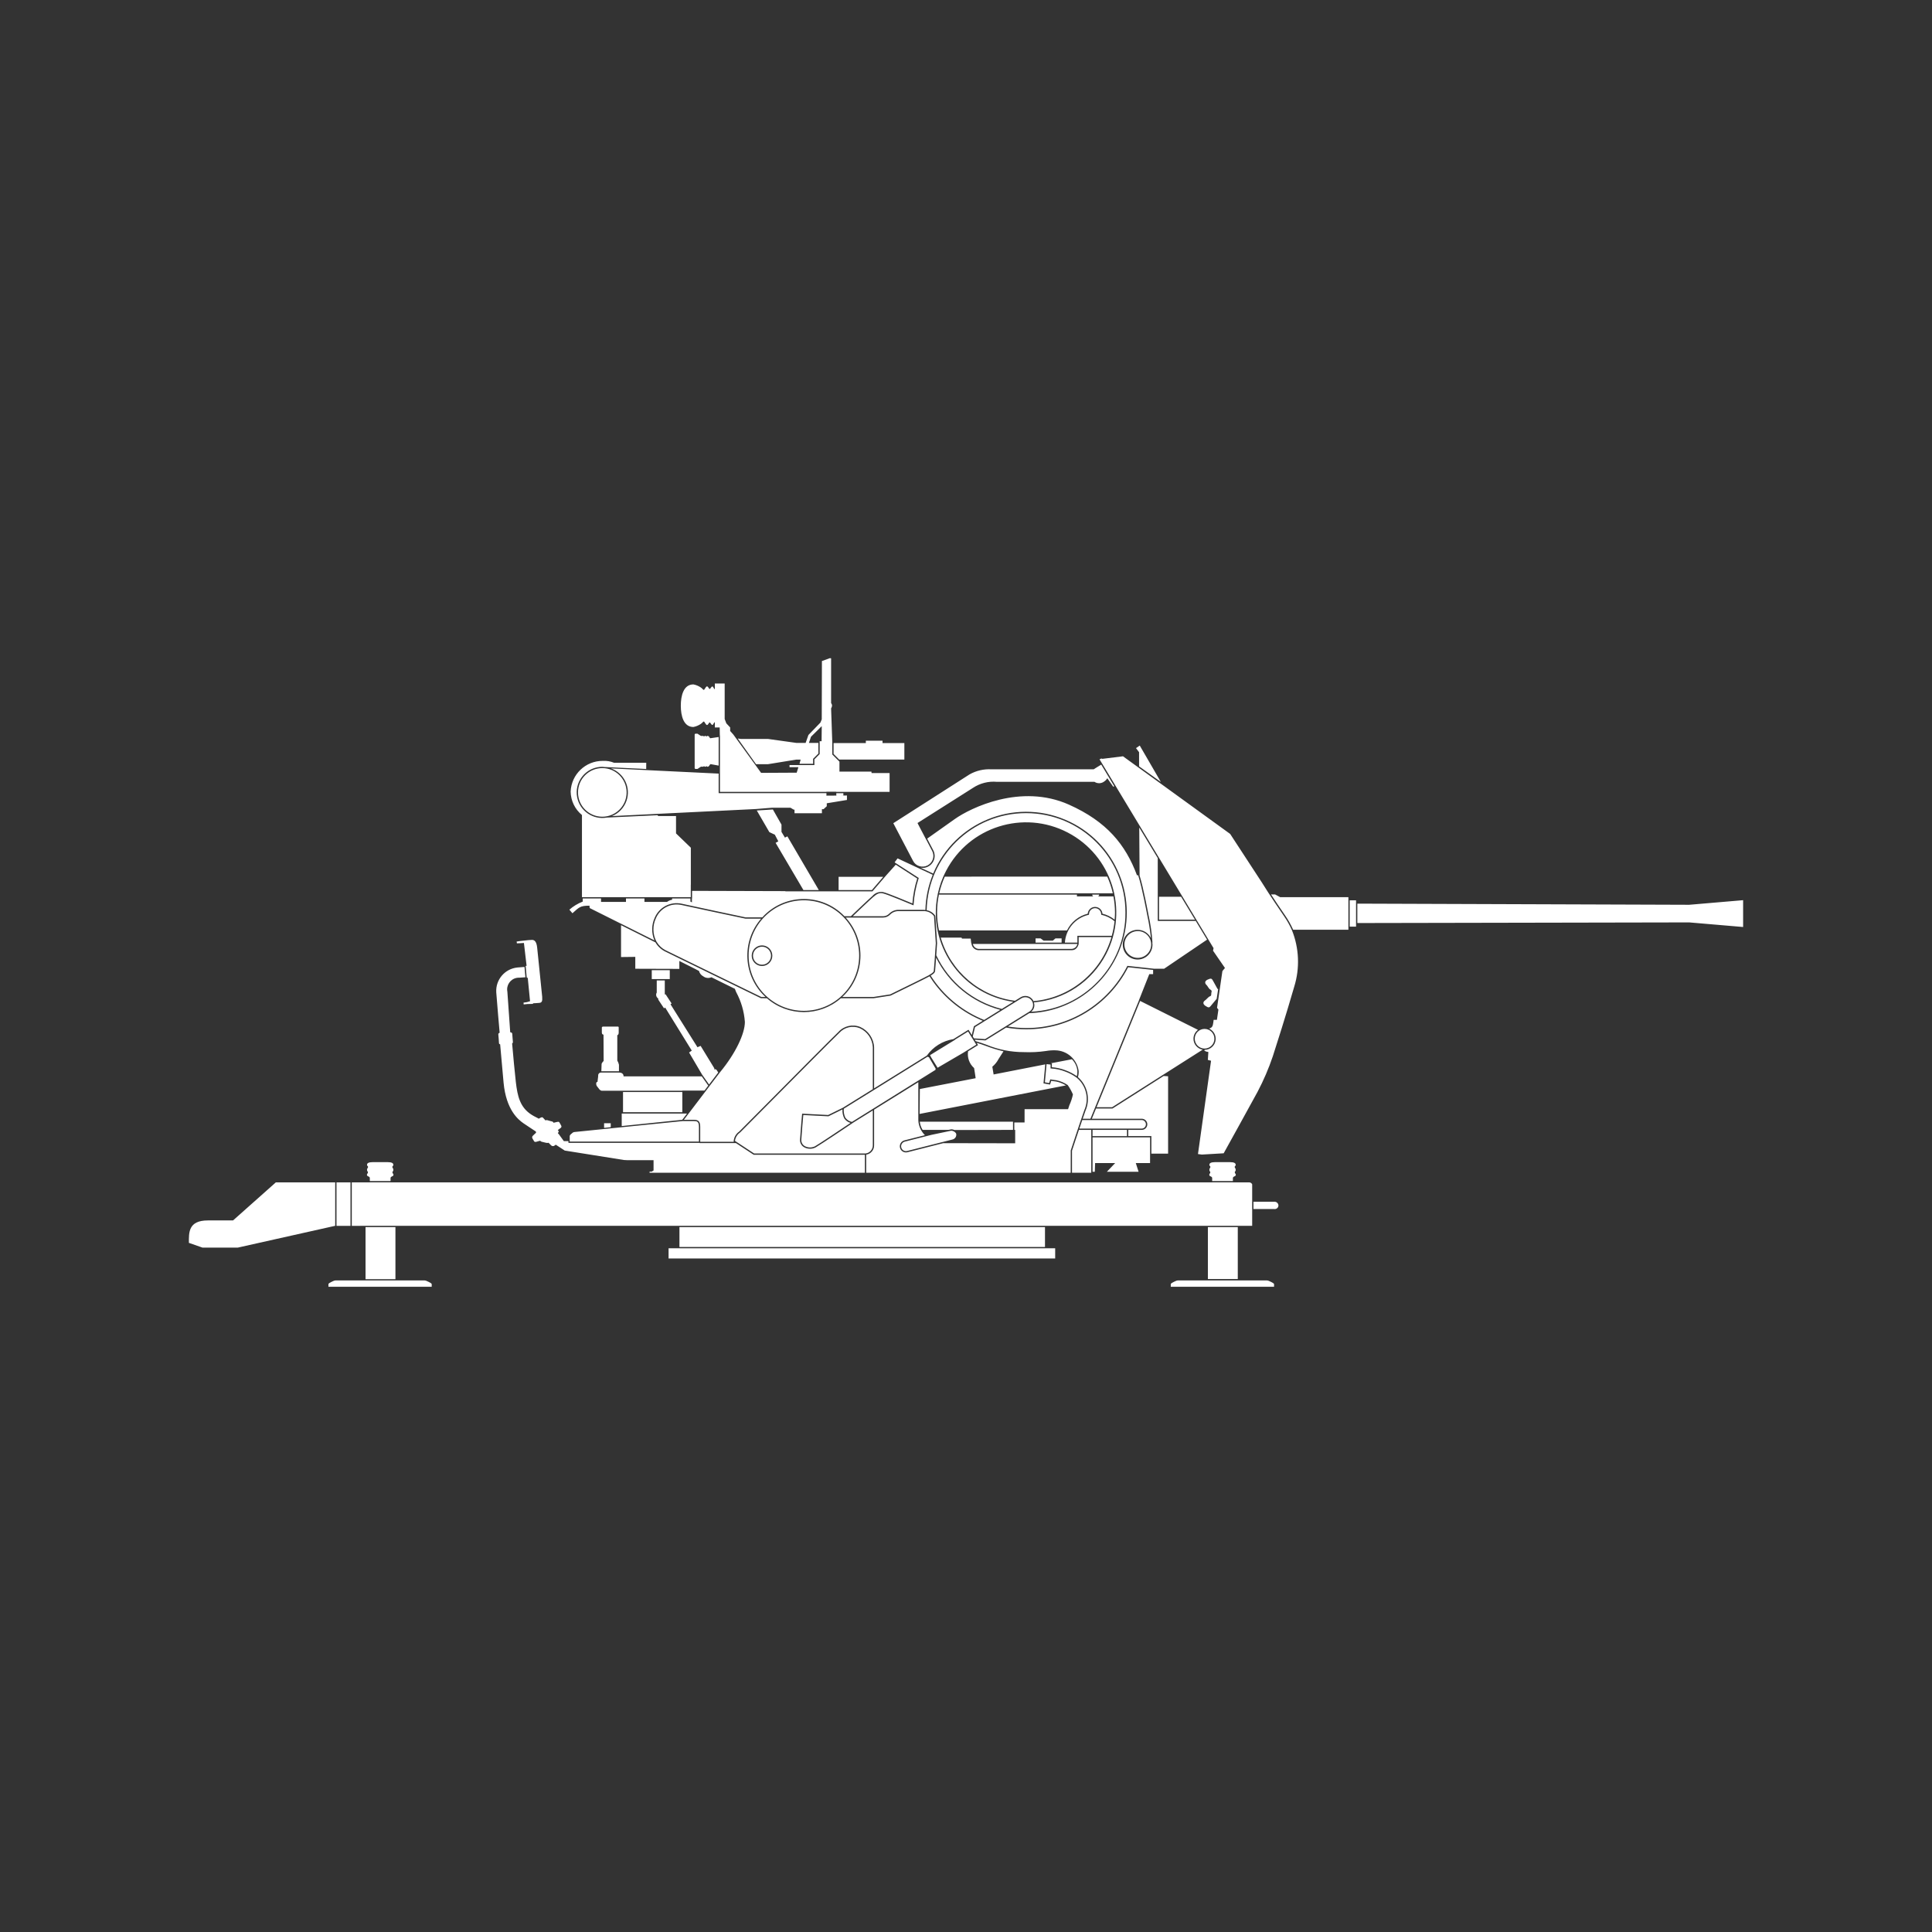 ﻿<?xml version="1.0" encoding="UTF-8" standalone="no"?>
<!DOCTYPE svg PUBLIC "-//W3C//DTD SVG 20010904//EN" "http://www.w3.org/TR/2001/REC-SVG-20010904/DTD/svg10.dtd">
<svg version="1.1" id="Frosty Editor v1.0.6.3" xmlns="http://www.w3.org/2000/svg" d1p1:xlink="http://www.w3.org/1999/xlink" viewBox="0 0 300 300" xmlns:d1p1="xmlns">
  <rect x="0" y="0" width="300" height="300" fill="#333333" stroke="none"/>
  <path stroke="none" fill="#ffffffff" d="M 130.958,123.517 C 130.958,123.399 130.958,123.282 130.958,123.164 130.592,123.164 130.227,123.164 129.861,123.164 129.861,123.288 129.861,123.413 129.861,123.537 129.990,123.536 130.119,123.535 130.248,123.534 130.485,123.528 130.721,123.523 130.958,123.517 130.958,123.517 130.958,123.517 130.958,123.517 Z M 127.627,125.645 C 127.713,125.645 127.799,125.645 127.885,125.645 128.050,125.493 128.216,125.341 128.381,125.189 128.381,125.037 128.381,124.885 128.381,124.733 129.425,124.561 130.469,124.389 131.513,124.217 131.513,123.986 131.513,123.755 131.513,123.523 131.092,123.527 130.670,123.530 130.248,123.533 130.119,123.537 129.990,123.540 129.861,123.543 129.861,123.541 129.861,123.539 129.861,123.537 129.350,123.541 128.839,123.545 128.328,123.549 128.328,123.421 128.328,123.292 128.328,123.163 122.749,123.163 117.171,123.163 111.592,123.163 111.592,122.150 111.592,121.137 111.592,120.124 106.012,119.854 100.432,119.584 94.852,119.314 96.915,120.038 98.001,122.297 97.277,124.360 96.899,125.437 96.075,126.299 95.015,126.724 102.471,126.357 109.928,125.991 117.384,125.624 118.210,125.558 119.036,125.492 119.862,125.426 120.825,125.426 121.787,125.426 122.750,125.426 122.915,125.525 123.081,125.624 123.246,125.723 123.288,125.723 123.330,125.723 123.372,125.723 123.372,125.908 123.372,126.093 123.372,126.278 124.790,126.278 126.209,126.278 127.628,126.278 127.628,126.067 127.627,125.856 127.627,125.645 127.627,125.645 127.627,125.645 127.627,125.645 Z M 124.755,138.208 C 125.551,138.208 126.348,138.208 127.144,138.208 125.516,135.428 123.889,132.648 122.261,129.868 122.135,129.934 122.010,130.000 121.884,130.066 121.706,129.769 121.527,129.471 121.349,129.174 121.349,128.797 121.349,128.421 121.349,128.044 120.904,127.261 120.458,126.479 120.013,125.696 119.180,125.748 118.348,125.801 117.515,125.853 118.165,126.973 118.816,128.093 119.466,129.213 119.750,129.345 120.034,129.477 120.318,129.610 120.497,129.954 120.675,130.297 120.854,130.641 120.715,130.720 120.576,130.800 120.437,130.879 121.876,133.322 123.316,135.765 124.755,138.208 124.755,138.208 124.755,138.208 124.755,138.208 Z M 108.254,119.399 C 108.353,119.399 108.363,119.359 108.442,119.309 108.522,119.258 108.670,119.158 108.779,119.088 108.888,119.017 109.047,119.058 109.136,119.058 109.225,119.058 109.245,118.988 109.335,118.988 109.424,118.988 109.385,119.058 109.493,119.058 109.602,119.058 109.652,118.988 109.751,118.988 109.850,118.988 109.761,119.058 109.840,119.058 109.952,119.065 110.058,119.011 110.118,118.917 110.207,118.786 110.227,118.695 110.306,118.695 110.306,118.680 110.306,118.664 110.306,118.648 110.735,118.726 111.164,118.804 111.592,118.881 111.592,117.403 111.592,115.924 111.592,114.446 111.592,114.446 110.306,114.641 110.306,114.632 110.227,114.632 110.207,114.541 110.118,114.411 110.058,114.316 109.952,114.262 109.840,114.270 109.761,114.270 109.850,114.340 109.751,114.340 109.652,114.340 109.602,114.270 109.493,114.270 109.384,114.270 109.424,114.340 109.335,114.340 109.245,114.340 109.225,114.270 109.136,114.270 109.047,114.270 108.888,114.310 108.779,114.240 108.670,114.170 108.522,114.069 108.442,114.018 108.363,113.968 108.353,113.928 108.254,113.928 108.175,113.928 108.095,113.928 108.016,113.928 107.936,113.926 107.870,113.988 107.867,114.068 107.867,114.068 107.867,114.068 107.867,114.069 107.867,115.799 107.867,117.529 107.867,119.259 107.870,119.338 107.936,119.401 108.016,119.399 108.016,119.399 108.016,119.399 108.016,119.399 108.095,119.399 108.175,119.399 108.254,119.399 108.254,119.399 108.254,119.399 108.254,119.399 Z M 90.366,126.557 C 90.366,126.557 90.366,126.557 90.366,126.557 90.366,130.809 90.366,135.061 90.366,139.313 95.999,139.313 101.632,139.313 107.264,139.313 107.264,138.666 107.264,138.019 107.264,137.371 107.267,137.371 107.270,137.371 107.273,137.371 107.273,135.458 107.273,133.545 107.273,131.632 106.506,130.892 105.739,130.152 104.973,129.412 104.973,128.513 104.973,127.614 104.973,126.715 104.048,126.715 103.122,126.715 102.197,126.715 102.169,126.672 102.141,126.630 102.113,126.587 99.495,126.708 96.878,126.829 94.261,126.950 94.261,126.949 94.261,126.947 94.261,126.946 92.105,127.353 90.027,125.936 89.619,123.780 89.212,121.624 90.629,119.546 92.785,119.139 93.029,119.093 93.277,119.069 93.525,119.070 93.626,119.070 93.721,119.092 93.820,119.100 95.994,119.203 98.168,119.306 100.342,119.410 100.343,119.087 100.345,118.765 100.347,118.442 98.682,118.442 97.016,118.442 95.351,118.442 94.799,118.215 94.202,118.115 93.606,118.151 90.931,118.133 88.722,120.237 88.610,122.909 88.628,124.325 89.271,125.660 90.366,126.557 90.366,126.557 90.366,126.557 90.366,126.557 Z M 91.531,140.633 C 91.544,140.756 91.557,140.880 91.569,141.003 94.921,142.679 98.272,144.355 101.624,146.030 101.137,144.904 101.151,143.623 101.663,142.508 102.349,140.885 104.083,139.970 105.810,140.319 106.616,140.514 115.684,142.429 115.776,142.449 116.641,142.448 117.506,142.447 118.371,142.446 121.626,138.879 127.156,138.625 130.724,141.880 130.864,142.008 130.999,142.139 131.130,142.275 131.460,142.275 131.791,142.275 132.121,142.275 132.404,142.004 134.917,139.601 135.462,139.137 135.869,138.650 136.503,138.417 137.129,138.524 137.726,138.640 140.973,139.993 141.676,140.288 141.773,138.972 142.025,137.672 142.425,136.415 141.315,135.698 140.204,134.981 139.094,134.265 138.596,134.822 138.097,135.379 137.599,135.936 136.891,136.760 136.184,137.584 135.477,138.408 130.969,138.408 126.461,138.408 121.952,138.408 121.952,138.396 121.952,138.385 121.952,138.374 117.123,138.361 112.294,138.347 107.464,138.333 107.464,138.726 107.464,139.120 107.464,139.513 107.458,139.513 107.451,139.513 107.444,139.513 107.444,139.714 107.444,139.916 107.444,140.117 107.365,140.077 107.286,140.038 107.207,139.998 107.207,139.836 107.207,139.674 107.207,139.513 106.259,139.513 105.312,139.513 104.365,139.513 104.365,139.579 104.365,139.646 104.365,139.713 104.077,139.759 103.805,139.875 103.572,140.051 102.404,140.051 101.237,140.051 100.069,140.051 100.069,139.872 100.069,139.692 100.069,139.513 99.113,139.513 98.157,139.513 97.201,139.513 97.201,139.692 97.201,139.872 97.201,140.051 95.910,140.051 94.619,140.051 93.328,140.051 93.328,139.872 93.328,139.692 93.328,139.513 92.381,139.513 91.434,139.513 90.487,139.513 90.487,139.675 90.487,139.837 90.487,139.999 89.727,140.292 89.025,140.717 88.412,141.254 88.412,141.254 88.610,141.492 88.888,141.809 89.919,140.897 90.052,140.633 91.531,140.633 91.531,140.633 91.531,140.633 91.531,140.633 Z M 93.525,119.270 C 95.610,119.270 97.300,120.960 97.300,123.045 97.300,125.130 95.610,126.820 93.525,126.820 91.441,126.820 89.751,125.130 89.751,123.045 89.751,120.960 91.441,119.270 93.525,119.270 93.525,119.270 93.525,119.270 93.525,119.270 Z M 137.150,136.152 C 134.839,136.152 132.529,136.152 130.218,136.152 130.218,136.837 130.218,137.523 130.218,138.208 131.940,138.208 133.663,138.208 135.385,138.208 135.973,137.523 136.562,136.837 137.150,136.152 137.150,136.152 137.150,136.152 137.150,136.152 Z M 107.669,112.887 C 108.081,112.808 108.472,112.646 108.819,112.411 109.097,112.232 109.166,112.034 109.285,112.034 109.404,112.034 109.593,112.579 109.781,112.579 109.969,112.579 110.088,112.173 110.197,112.173 110.306,112.173 110.455,112.569 110.614,112.569 110.762,112.569 110.824,112.189 111.000,112.139 111.000,112.412 111.000,112.684 111.000,112.957 111.251,112.957 111.502,112.957 111.754,112.957 111.761,113.373 111.769,113.789 111.776,114.206 111.782,114.206 111.787,114.206 111.793,114.206 111.793,117.125 111.793,120.044 111.793,122.964 117.304,122.964 122.816,122.964 128.328,122.964 128.328,122.954 128.328,122.945 128.328,122.936 128.839,122.936 129.350,122.936 129.861,122.936 129.861,122.945 129.861,122.954 129.861,122.964 132.619,122.964 135.377,122.964 138.135,122.964 138.135,121.989 138.135,121.015 138.135,120.041 137.203,120.041 136.272,120.041 135.340,120.041 135.331,119.966 135.322,119.891 135.314,119.816 133.659,119.816 132.005,119.816 130.350,119.816 130.350,119.305 130.350,118.794 130.350,118.283 130.349,118.277 130.347,118.270 130.346,118.264 129.976,117.894 129.606,117.524 129.236,117.154 129.236,116.534 129.236,115.915 129.236,115.296 129.175,113.530 129.115,111.765 129.054,109.999 129.083,109.942 129.108,109.891 129.127,109.850 129.243,109.630 129.214,109.362 129.054,109.172 129.054,106.856 129.054,104.540 129.054,102.224 128.993,102.215 128.931,102.206 128.869,102.197 128.455,102.347 128.041,102.497 127.627,102.647 127.618,105.665 127.610,108.683 127.601,111.701 127.533,111.868 127.464,112.035 127.396,112.202 126.775,112.843 126.154,113.485 125.533,114.126 125.388,114.537 125.243,114.948 125.098,115.360 124.624,115.360 124.149,115.360 123.675,115.360 122.197,115.154 120.719,114.947 119.241,114.741 117.846,114.741 116.452,114.741 115.057,114.741 114.890,114.719 114.723,114.698 114.556,114.676 115.504,116.006 116.453,117.335 117.401,118.665 118.014,118.665 118.628,118.665 119.241,118.665 120.704,118.427 122.167,118.190 123.631,117.952 123.862,117.952 124.092,117.952 124.323,117.952 124.265,118.169 124.206,118.385 124.148,118.602 124.851,118.602 125.554,118.602 126.257,118.602 126.257,118.344 126.257,118.086 126.257,117.829 126.530,117.555 126.803,117.282 127.077,117.009 127.077,116.459 127.077,115.910 127.077,115.360 126.587,115.360 126.097,115.360 125.607,115.360 125.715,115.041 125.822,114.722 125.929,114.403 125.929,114.403 127.436,112.916 127.575,112.778 127.583,112.769 127.592,112.760 127.601,112.751 127.592,113.533 127.583,114.315 127.575,115.097 127.475,115.097 127.376,115.097 127.277,115.097 127.277,115.762 127.277,116.427 127.277,117.092 127.004,117.365 126.730,117.638 126.457,117.912 126.457,118.209 126.457,118.505 126.457,118.802 125.171,118.802 123.884,118.802 122.598,118.802 122.598,118.912 122.598,119.022 122.598,119.132 123.056,119.132 123.515,119.132 123.973,119.132 123.885,119.415 123.797,119.698 123.709,119.981 121.867,119.990 120.026,120.000 118.184,120.010 116.745,118.025 115.306,116.040 113.867,114.055 113.705,113.874 113.542,113.692 113.380,113.510 113.380,113.325 113.380,113.140 113.380,112.955 113.181,112.744 112.983,112.532 112.785,112.321 112.699,112.096 112.613,111.871 112.527,111.647 112.527,109.810 112.527,107.972 112.527,106.135 112.018,106.135 111.509,106.135 111.000,106.135 111.000,106.431 111.000,106.726 111.000,107.022 110.823,106.971 110.761,106.592 110.613,106.592 110.455,106.592 110.306,106.988 110.197,106.988 110.088,106.988 109.969,106.582 109.781,106.582 109.592,106.582 109.404,107.127 109.285,107.127 109.166,107.127 109.097,106.929 108.819,106.750 108.472,106.515 108.081,106.353 107.669,106.275 106.143,106.275 105.716,108.015 105.716,109.581 105.716,111.147 106.143,112.887 107.669,112.887 107.669,112.887 107.669,112.887 107.669,112.887 Z M 166.260,182.058 C 166.260,182.056 166.260,182.054 166.260,182.052 166.260,182.052 166.260,182.052 166.260,182.052 166.262,180.914 166.263,179.776 166.265,178.638 166.278,178.598 167.580,174.624 168.371,172.390 169.149,170.643 168.676,168.592 167.211,167.362 167.208,167.359 167.205,167.357 167.202,167.354 166.636,166.934 166.010,166.601 165.345,166.368 164.670,166.106 163.957,165.953 163.233,165.916 163.200,165.916 163.167,165.916 163.133,165.916 163.133,165.711 163.133,165.506 163.133,165.302 162.926,165.280 162.718,165.259 162.510,165.238 162.424,166.179 162.337,167.120 162.250,168.061 162.471,168.101 162.692,168.141 162.913,168.180 162.972,167.986 163.031,167.792 163.090,167.598 163.120,167.605 163.150,167.611 163.180,167.617 163.183,167.617 163.518,167.685 164.015,167.737 164.653,167.865 165.258,168.120 165.795,168.487 166.115,168.941 166.386,169.428 166.604,169.940 166.485,170.517 166.301,171.080 166.054,171.615 165.938,171.971 165.851,172.235 165.851,172.235 163.600,172.235 161.349,172.235 159.097,172.235 159.097,172.921 159.096,173.606 159.095,174.292 158.563,174.293 158.031,174.294 157.500,174.296 157.500,174.679 157.500,175.063 157.500,175.447 157.546,175.447 157.591,175.447 157.637,175.447 157.637,176.141 157.637,176.835 157.637,177.529 153.915,177.522 150.193,177.516 146.471,177.509 144.617,177.979 142.763,178.449 140.909,178.919 140.400,179.048 139.884,178.740 139.755,178.232 139.626,177.723 139.933,177.206 140.442,177.077 141.501,176.808 142.560,176.540 143.620,176.271 143.003,175.655 142.638,174.831 142.596,173.961 142.596,171.988 142.596,170.015 142.596,168.042 140.307,169.464 138.019,170.885 135.730,172.307 135.730,174.143 135.730,175.980 135.730,177.816 135.753,178.549 135.225,179.184 134.501,179.295 134.501,180.230 134.501,181.166 134.501,182.101 145.087,182.101 155.674,182.101 166.260,182.101 166.260,182.087 166.260,182.072 166.260,182.058 166.260,182.058 166.260,182.058 166.260,182.058 Z M 140.428,117.941 C 140.428,117.528 140.428,117.116 140.428,116.703 140.428,116.264 140.428,115.826 140.428,115.387 139.298,115.387 138.168,115.387 137.038,115.387 137.038,115.264 137.038,115.141 137.038,115.018 136.174,115.018 135.311,115.018 134.447,115.018 134.447,115.141 134.447,115.264 134.447,115.387 132.777,115.387 131.107,115.387 129.437,115.387 129.437,115.948 129.437,116.510 129.437,117.071 129.727,117.361 130.016,117.651 130.306,117.941 133.680,117.941 137.054,117.941 140.428,117.941 140.428,117.941 140.428,117.941 140.428,117.941 Z M 134.400,179.112 C 135.057,179.041 135.549,178.477 135.529,177.816 135.529,176.021 135.529,174.226 135.529,172.431 134.554,173.037 133.578,173.642 132.603,174.248 132.603,174.248 132.603,174.248 132.603,174.248 132.392,174.390 127.423,177.734 126.647,178.168 126.383,178.308 126.088,178.380 125.789,178.375 125.452,178.380 125.120,178.292 124.829,178.120 124.411,177.865 124.178,177.391 124.233,176.904 124.310,175.574 124.543,173.050 124.545,173.026 124.548,172.994 124.551,172.962 124.554,172.930 125.900,172.999 127.247,173.067 128.593,173.136 129.355,172.762 130.117,172.388 130.880,172.014 132.430,171.052 133.979,170.089 135.529,169.127 135.529,166.953 135.529,164.780 135.529,162.607 135.461,161.320 134.678,160.180 133.502,159.655 132.394,159.202 131.121,159.496 130.323,160.388 129.343,161.319 123.444,167.268 119.137,171.610 116.914,173.852 115.158,175.623 114.990,175.783 114.963,175.809 114.935,175.835 114.908,175.861 114.474,176.161 114.189,176.633 114.126,177.157 115.116,177.809 116.107,178.460 117.097,179.111 122.865,179.112 128.632,179.112 134.400,179.112 134.400,179.112 134.400,179.112 134.400,179.112 Z M 169.450,176.611 C 169.450,176.223 169.450,175.835 169.450,175.447 168.812,175.447 168.174,175.447 167.535,175.447 166.995,177.055 166.513,178.520 166.459,178.685 166.459,179.824 166.459,180.962 166.459,182.101 167.456,182.101 168.453,182.101 169.450,182.101 169.450,180.271 169.450,178.441 169.450,176.611 169.450,176.611 169.450,176.611 169.450,176.611 Z M 105.763,140.513 C 104.131,140.184 102.493,141.051 101.847,142.586 101.313,143.728 101.338,145.054 101.915,146.176 101.942,146.217 101.970,146.259 101.998,146.301 102.320,146.830 102.781,147.261 103.332,147.546 103.907,147.843 117.594,154.506 118.215,154.809 118.433,154.809 118.650,154.809 118.867,154.809 115.387,151.607 115.086,146.216 118.189,142.647 117.377,142.647 116.566,142.647 115.755,142.647 115.643,142.625 106.572,140.709 105.763,140.513 105.763,140.513 105.763,140.513 105.763,140.513 Z M 175.198,175.248 C 175.889,175.248 176.580,175.248 177.271,175.248 177.638,175.248 177.937,174.950 177.937,174.582 177.937,174.214 177.638,173.916 177.271,173.916 174.198,173.916 171.126,173.916 168.054,173.916 167.905,174.352 167.752,174.803 167.603,175.248 170.134,175.248 172.666,175.248 175.198,175.248 175.198,175.248 175.198,175.248 175.198,175.248 175.198,175.248 175.198,175.248 175.198,175.248 Z M 187.046,159.769 C 187.888,159.769 188.571,160.452 188.571,161.295 188.571,162.137 187.888,162.820 187.046,162.820 186.204,162.820 185.521,162.137 185.521,161.295 185.521,160.452 186.203,159.769 187.046,159.769 187.046,159.769 187.046,159.769 187.046,159.769 Z M 185.321,161.295 C 185.323,160.751 185.582,160.239 186.020,159.916 183.027,158.420 180.033,156.923 177.040,155.426 174.785,160.925 172.530,166.425 170.275,171.925 171.082,171.925 171.888,171.925 172.695,171.925 177.380,168.946 182.066,165.968 186.751,162.989 185.926,162.847 185.323,162.132 185.321,161.295 185.321,161.295 185.321,161.295 185.321,161.295 Z M 169.649,175.447 C 171.433,175.447 173.216,175.447 174.999,175.447 174.999,175.769 174.999,176.090 174.999,176.412 173.216,176.412 171.433,176.412 169.649,176.412 169.649,176.090 169.649,175.769 169.649,175.447 169.649,175.447 169.649,175.447 169.649,175.447 Z M 209.376,139.316 C 205.847,139.316 202.318,139.316 198.789,139.316 198.525,139.173 198.260,139.031 197.996,138.888 197.785,138.888 197.575,138.888 197.364,138.888 197.942,139.776 198.682,140.890 199.552,142.147 200.037,142.847 200.454,143.591 200.799,144.369 203.659,144.369 206.518,144.369 209.378,144.369 209.378,142.846 209.378,141.323 209.378,139.800 209.377,139.800 209.377,139.800 209.376,139.800 209.376,139.639 209.376,139.477 209.376,139.316 209.376,139.316 209.376,139.316 209.376,139.316 Z M 66.879,199.224 C 66.689,199.112 66.493,199.012 66.291,198.925 66.108,198.837 65.904,198.804 65.702,198.828 61.245,198.828 56.787,198.828 52.330,198.828 52.129,198.804 51.925,198.837 51.742,198.925 51.540,199.012 51.343,199.112 51.153,199.224 51.006,199.321 50.998,199.360 50.998,199.448 50.998,199.567 50.998,199.686 50.998,199.804 56.343,199.804 61.689,199.804 67.035,199.804 67.035,199.686 67.035,199.567 67.035,199.448 67.035,199.360 67.026,199.321 66.879,199.224 66.879,199.224 66.879,199.224 66.879,199.224 Z M 197.855,186.605 C 196.782,186.605 195.709,186.605 194.636,186.605 194.636,186.983 194.636,187.361 194.636,187.739 195.713,187.739 196.791,187.739 197.868,187.739 198.179,187.782 198.467,187.564 198.510,187.253 198.514,187.217 198.516,187.181 198.514,187.146 198.478,186.816 198.185,186.576 197.855,186.605 197.855,186.605 197.855,186.605 197.855,186.605 Z M 162.265,193.828 C 143.345,193.828 124.424,193.828 105.504,193.828 105.504,193.830 105.504,193.831 105.504,193.833 104.941,193.833 104.378,193.833 103.815,193.833 103.815,194.361 103.815,194.888 103.815,195.416 123.826,195.416 143.837,195.416 163.848,195.416 163.848,194.888 163.848,194.361 163.848,193.833 163.320,193.833 162.793,193.833 162.265,193.833 162.265,193.831 162.265,193.830 162.265,193.828 162.265,193.828 162.265,193.828 162.265,193.828 Z M 197.679,199.224 C 197.489,199.112 197.293,199.012 197.090,198.925 196.908,198.837 196.703,198.804 196.502,198.828 192.045,198.828 187.587,198.828 183.129,198.828 182.928,198.804 182.724,198.837 182.541,198.925 182.339,199.012 182.142,199.112 181.953,199.224 181.806,199.321 181.797,199.360 181.797,199.448 181.797,199.567 181.797,199.686 181.797,199.804 187.143,199.804 192.489,199.804 197.834,199.804 197.834,199.686 197.834,199.567 197.834,199.448 197.834,199.360 197.826,199.321 197.679,199.224 197.679,199.224 197.679,199.224 197.679,199.224 Z M 199.388,142.261 C 197.319,139.271 195.925,137.005 195.911,136.983 194.280,134.486 192.649,131.988 191.017,129.491 185.471,125.473 179.924,121.455 174.377,117.437 173.311,117.569 172.245,117.701 171.179,117.833 171.126,117.815 171.073,117.798 171.020,117.780 170.925,117.822 170.830,117.864 170.736,117.906 176.637,127.680 182.539,137.454 188.440,147.228 188.414,147.360 188.387,147.493 188.361,147.625 188.977,148.519 189.594,149.414 190.211,150.308 190.079,150.467 189.947,150.625 189.815,150.784 189.537,152.687 189.259,154.590 188.982,156.494 189.052,156.586 189.123,156.679 189.193,156.771 189.116,157.300 189.039,157.828 188.962,158.357 188.792,158.357 188.623,158.357 188.453,158.357 188.428,158.623 188.388,158.888 188.334,159.150 188.259,159.488 188.073,159.612 187.752,159.725 188.620,160.111 189.010,161.128 188.623,161.996 188.351,162.607 187.749,163.005 187.081,163.016 187.049,163.049 187.017,163.083 186.986,163.116 187.078,163.169 187.171,163.222 187.263,163.274 187.387,163.301 187.510,163.327 187.633,163.354 187.607,163.763 187.581,164.173 187.554,164.583 187.720,164.625 187.886,164.668 188.052,164.711 187.375,169.541 186.698,174.371 186.020,179.201 186.223,179.227 186.426,179.254 186.628,179.281 187.756,179.214 188.884,179.148 190.012,179.082 190.012,179.082 194.598,170.808 195.272,169.539 196.207,167.768 196.998,165.925 197.639,164.028 198.273,162.045 199.581,158.001 200.969,153.203 201.859,150.326 201.732,147.230 200.610,144.436 200.271,143.674 199.862,142.946 199.388,142.261 199.388,142.261 199.388,142.261 199.388,142.261 Z M 262.298,140.494 C 245.121,140.435 227.943,140.375 210.766,140.316 210.766,141.320 210.766,142.325 210.766,143.329 227.943,143.296 245.121,143.263 262.298,143.230 265.089,143.468 267.880,143.706 270.671,143.944 270.671,142.556 270.671,141.168 270.671,139.780 267.880,140.018 265.089,140.256 262.298,140.494 262.298,140.494 262.298,140.494 262.298,140.494 Z M 210.566,139.800 C 210.236,139.800 209.907,139.800 209.577,139.800 209.577,141.162 209.577,142.523 209.577,143.885 209.907,143.885 210.236,143.885 210.566,143.885 210.566,142.695 210.566,141.506 210.566,140.316 210.566,140.316 210.566,140.316 210.566,140.316 210.566,140.144 210.566,139.972 210.566,139.800 210.566,139.800 210.566,139.800 210.566,139.800 Z M 118.325,150.001 C 117.442,150.001 116.725,149.285 116.725,148.401 116.725,147.517 117.442,146.801 118.325,146.801 119.209,146.801 119.925,147.517 119.925,148.401 119.924,149.284 119.208,150.000 118.325,150.001 118.325,150.001 118.325,150.001 118.325,150.001 Z M 124.828,139.796 C 120.088,139.796 116.245,143.638 116.245,148.378 116.245,153.118 120.087,156.961 124.827,156.961 129.567,156.961 133.409,153.119 133.410,148.379 133.410,148.379 133.410,148.378 133.410,148.378 133.404,143.641 129.565,139.801 124.828,139.796 124.828,139.796 124.828,139.796 124.828,139.796 Z M 52.050,190.351 C 52.050,188.100 52.050,185.848 52.050,183.597 48.978,183.597 45.906,183.597 42.834,183.597 40.618,185.567 38.402,187.537 36.187,189.507 34.886,189.507 33.584,189.507 32.283,189.507 29.223,189.507 29.329,191.406 29.329,192.989 30.032,193.235 30.736,193.481 31.439,193.728 33.268,193.728 35.097,193.728 36.925,193.728 41.954,192.602 46.984,191.476 52.013,190.351 52.025,190.351 52.038,190.351 52.050,190.351 52.050,190.351 52.050,190.351 52.050,190.351 Z M 80.759,146.462 C 80.957,146.449 81.155,146.435 81.354,146.422 81.493,147.605 81.631,148.788 81.770,149.971 81.724,149.978 81.678,149.984 81.631,149.991 81.631,149.998 81.631,150.004 81.631,150.011 81.682,150.586 81.732,151.161 81.783,151.736 81.785,151.736 81.788,151.736 81.790,151.736 81.803,151.769 81.817,151.802 81.830,151.835 81.870,151.835 81.909,151.835 81.949,151.835 82.068,153.047 82.187,154.258 82.306,155.470 82.147,155.516 81.989,155.562 81.830,155.609 81.652,155.635 81.473,155.662 81.295,155.688 81.301,155.780 81.308,155.873 81.315,155.966 81.506,155.946 81.698,155.926 81.890,155.906 82.161,155.899 82.432,155.892 82.703,155.886 82.742,155.853 82.782,155.819 82.822,155.786 82.822,155.786 83.377,155.766 83.753,155.727 84.130,155.688 84.249,155.482 84.190,154.768 84.130,154.055 83.515,148.266 83.416,147.195 83.317,146.125 82.940,145.946 82.603,145.946 82.266,145.946 81.652,146.025 81.652,146.025 81.354,146.058 81.057,146.091 80.760,146.124 80.581,146.151 80.403,146.177 80.224,146.204 80.238,146.296 80.251,146.389 80.264,146.481 80.429,146.475 80.594,146.468 80.759,146.462 80.759,146.462 80.759,146.462 80.759,146.462 Z M 77.584,160.369 C 77.448,160.391 77.355,160.520 77.378,160.657 77.379,160.664 77.380,160.670 77.382,160.677 77.402,160.856 77.481,161.767 77.481,161.966 77.481,162.098 77.569,162.142 77.662,162.156 77.818,163.933 78.067,166.749 78.195,168.112 78.591,172.355 80.481,173.862 81.274,174.416 81.847,174.818 82.697,175.351 83.212,175.703 83.209,175.768 83.217,175.832 83.237,175.894 83.237,175.894 82.811,176.270 82.712,176.389 82.621,176.494 82.605,176.645 82.672,176.766 82.752,176.923 82.842,177.075 82.939,177.222 82.999,177.311 83.128,177.351 83.336,177.282 83.544,177.212 83.722,177.173 83.881,177.133 83.934,177.202 84.007,177.254 84.089,177.282 84.178,177.302 84.552,177.391 84.780,177.450 84.909,177.486 85.047,177.486 85.176,177.450 85.176,177.450 85.325,177.579 85.573,177.847 85.728,178.008 85.985,178.013 86.147,177.858 86.147,177.857 86.147,177.857 86.148,177.857 86.202,177.827 86.252,177.791 86.296,177.748 86.763,178.051 87.230,178.355 87.697,178.659 90.764,179.148 93.830,179.637 96.897,180.126 97.073,180.135 97.249,180.144 97.425,180.153 98.778,180.153 100.131,180.153 101.484,180.153 101.484,180.686 101.484,181.219 101.484,181.752 101.484,181.752 101.355,181.832 101.184,181.935 101.077,181.935 100.970,181.935 100.864,181.935 100.864,181.991 100.864,182.046 100.864,182.101 112.009,182.101 123.155,182.101 134.300,182.101 134.300,181.171 134.300,180.241 134.300,179.311 128.546,179.311 122.792,179.311 117.038,179.311 117.029,179.306 117.021,179.300 117.012,179.295 116.102,178.696 115.191,178.098 114.280,177.499 112.397,177.499 110.513,177.499 108.630,177.499 108.630,177.487 108.630,177.476 108.630,177.465 101.842,177.465 95.054,177.465 88.266,177.465 88.266,177.372 88.266,177.280 88.266,177.188 88.029,177.190 87.792,177.193 87.556,177.196 87.295,176.836 87.034,176.476 86.773,176.116 86.753,176.096 86.733,176.076 86.713,176.056 86.653,175.996 86.614,175.957 86.634,175.907 86.882,175.709 86.674,175.551 86.614,175.481 86.614,175.481 86.971,175.223 87.090,175.124 87.188,175.040 87.209,174.896 87.140,174.787 87.090,174.668 86.922,174.391 86.852,174.272 86.783,174.153 86.654,174.192 86.515,174.212 86.376,174.232 86.198,174.302 85.950,174.341 85.890,174.232 85.851,174.173 85.762,174.153 85.672,174.133 85.127,173.994 84.998,173.945 84.902,173.909 84.794,173.924 84.711,173.985 84.711,173.985 84.404,173.658 84.304,173.548 84.205,173.439 84.076,173.498 83.948,173.548 83.846,173.596 83.748,173.650 83.654,173.710 83.362,173.518 83.099,173.447 82.563,173.109 80.739,171.959 80.356,170.214 80.098,168.013 79.930,166.575 79.676,163.782 79.521,162.019 79.642,161.988 79.642,161.855 79.642,161.768 79.642,161.669 79.543,160.777 79.543,160.539 79.543,160.356 79.391,160.314 79.240,160.295 79.235,160.291 79.230,160.286 79.226,160.281 79.226,160.281 78.882,155.543 78.783,153.977 78.591,152.993 79.232,152.040 80.216,151.848 80.355,151.821 80.498,151.810 80.640,151.816 80.955,151.794 81.269,151.772 81.584,151.751 81.536,151.216 81.489,150.681 81.442,150.145 81.187,150.165 80.720,150.202 80.362,150.230 78.406,150.414 76.946,152.114 77.058,154.076 77.137,155.278 77.586,160.363 77.586,160.363 77.586,160.365 77.585,160.367 77.584,160.369 77.584,160.369 77.584,160.369 77.584,160.369 Z M 187.950,182.644 C 188.068,182.694 188.225,182.775 188.226,182.911 188.226,182.911 188.226,182.911 188.225,182.911 188.225,183.072 188.225,183.233 188.225,183.393 189.298,183.393 190.371,183.393 191.444,183.393 191.444,183.233 191.444,183.073 191.444,182.913 191.444,182.913 191.444,182.913 191.444,182.913 191.444,182.775 191.603,182.694 191.721,182.643 191.834,182.616 191.908,182.507 191.893,182.392 191.893,182.242 191.734,182.217 191.734,182.041 191.734,181.865 191.879,181.928 191.879,181.652 191.879,181.376 191.721,181.376 191.721,181.200 191.721,181.024 191.879,181.112 191.879,180.861 191.879,180.610 191.603,180.460 191.049,180.460 190.240,180.460 189.431,180.460 188.622,180.460 188.069,180.460 187.792,180.610 187.792,180.861 187.792,181.112 187.950,181.024 187.950,181.200 187.950,181.376 187.792,181.376 187.792,181.652 187.792,181.928 187.937,181.865 187.937,182.041 187.937,182.217 187.779,182.242 187.779,182.392 187.763,182.508 187.837,182.616 187.950,182.644 187.950,182.644 187.950,182.644 187.950,182.644 Z M 57.150,182.644 C 57.268,182.694 57.425,182.775 57.426,182.911 57.426,182.911 57.426,182.911 57.425,182.911 57.425,183.072 57.425,183.233 57.425,183.394 58.498,183.394 59.571,183.394 60.644,183.394 60.644,183.234 60.644,183.074 60.644,182.914 60.644,182.914 60.644,182.914 60.644,182.914 60.644,182.775 60.803,182.694 60.921,182.644 61.034,182.616 61.108,182.508 61.093,182.393 61.093,182.242 60.934,182.217 60.934,182.041 60.934,181.865 61.079,181.928 61.079,181.652 61.079,181.376 60.921,181.376 60.921,181.200 60.921,181.025 61.079,181.112 61.079,180.861 61.079,180.610 60.803,180.460 60.249,180.460 59.440,180.460 58.632,180.460 57.823,180.460 57.269,180.460 56.992,180.610 56.992,180.861 56.992,181.112 57.151,181.024 57.151,181.200 57.151,181.376 56.992,181.376 56.992,181.652 56.992,181.928 57.137,181.865 57.137,182.041 57.137,182.217 56.979,182.242 56.979,182.393 56.964,182.508 57.037,182.616 57.150,182.644 57.150,182.644 57.150,182.644 57.150,182.644 Z M 55.942,190.344 C 102.107,190.344 148.272,190.344 194.437,190.344 194.437,188.195 194.437,186.046 194.437,183.898 194.345,183.697 194.136,183.577 193.917,183.598 193.092,183.598 192.268,183.598 191.444,183.598 191.444,183.596 191.444,183.594 191.444,183.593 190.371,183.593 189.298,183.593 188.225,183.593 188.225,183.594 188.225,183.596 188.225,183.598 185.383,183.598 182.541,183.598 179.699,183.598 179.699,183.599 179.699,183.600 179.699,183.602 152.408,183.602 125.116,183.602 97.824,183.602 97.824,183.600 97.824,183.599 97.824,183.598 85.431,183.598 73.038,183.598 60.644,183.598 60.644,183.596 60.644,183.595 60.644,183.594 59.571,183.594 58.498,183.594 57.426,183.594 57.426,183.595 57.426,183.596 57.426,183.598 56.492,183.598 55.559,183.598 54.626,183.598 54.626,185.849 54.626,188.100 54.626,190.351 55.065,190.351 55.504,190.351 55.943,190.351 55.942,190.348 55.942,190.346 55.942,190.344 55.942,190.344 55.942,190.344 55.942,190.344 Z M 187.560,190.543 C 189.107,190.543 190.655,190.543 192.202,190.543 192.202,193.232 192.202,195.921 192.202,198.610 190.655,198.610 189.107,198.610 187.560,198.610 187.560,195.921 187.560,193.232 187.560,190.543 187.560,190.543 187.560,190.543 187.560,190.543 Z M 52.251,183.597 C 52.975,183.597 53.700,183.597 54.425,183.597 54.425,185.849 54.425,188.100 54.425,190.351 53.700,190.351 52.975,190.351 52.251,190.351 52.251,188.100 52.251,185.849 52.251,183.597 52.251,183.597 52.251,183.597 52.251,183.597 Z M 56.760,190.543 C 58.308,190.543 59.855,190.543 61.403,190.543 61.403,193.240 61.403,195.937 61.403,198.634 59.855,198.634 58.308,198.634 56.760,198.634 56.760,195.937 56.760,193.240 56.760,190.543 56.760,190.543 56.760,190.543 56.760,190.543 Z M 105.504,190.543 C 124.424,190.543 143.345,190.543 162.265,190.543 162.265,191.571 162.265,192.600 162.265,193.629 143.345,193.629 124.424,193.629 105.504,193.629 105.504,192.600 105.504,191.571 105.504,190.543 105.504,190.543 105.504,190.543 105.504,190.543 Z M 96.540,174.854 C 99.673,174.530 102.807,174.207 105.940,173.883 106.187,173.559 106.433,173.234 106.680,172.910 103.300,172.910 99.920,172.910 96.540,172.910 96.540,173.558 96.540,174.206 96.540,174.854 96.540,174.854 96.540,174.854 96.540,174.854 Z M 103.360,154.405 C 103.316,154.413 103.272,154.415 103.228,154.409 103.228,153.687 103.228,152.964 103.228,152.242 102.812,152.242 102.395,152.242 101.979,152.242 101.979,152.868 101.979,153.495 101.979,154.122 101.789,154.446 101.898,154.862 102.222,155.052 102.222,155.053 102.223,155.053 102.223,155.053 102.157,155.080 102.243,155.265 102.243,155.265 102.532,155.701 102.821,156.137 103.109,156.573 103.169,156.534 103.228,156.494 103.288,156.454 104.664,158.681 106.041,160.908 107.418,163.136 107.279,163.235 107.140,163.334 107.001,163.433 107.684,164.594 108.368,165.756 109.051,166.917 109.052,166.916 109.053,166.916 109.054,166.915 109.404,167.411 109.755,167.907 110.105,168.404 110.580,167.780 111.054,167.156 111.528,166.533 111.449,166.401 111.345,166.233 111.277,166.143 111.177,166.016 110.995,165.993 110.867,166.090 110.928,166.032 110.945,165.941 110.907,165.865 110.202,164.711 109.497,163.556 108.792,162.402 108.629,162.473 108.466,162.543 108.303,162.614 106.907,160.389 105.510,158.164 104.113,155.939 104.171,155.899 104.228,155.860 104.285,155.820 103.977,155.348 103.668,154.877 103.360,154.405 103.360,154.405 103.360,154.405 103.360,154.405 Z M 93.375,166.545 C 93.135,166.516 92.916,166.687 92.887,166.927 92.883,166.958 92.883,166.990 92.886,167.021 92.886,167.279 92.780,167.794 92.780,167.993 92.665,167.998 92.575,168.095 92.580,168.211 92.580,168.217 92.581,168.224 92.582,168.231 92.567,168.377 92.602,168.523 92.681,168.647 92.811,168.832 92.950,169.011 93.097,169.182 93.182,169.280 93.296,169.346 93.422,169.371 97.598,169.371 101.775,169.371 105.951,169.371 105.951,169.361 105.951,169.351 105.951,169.341 107.098,169.341 108.246,169.341 109.393,169.341 109.589,169.084 109.784,168.827 109.979,168.570 109.643,168.093 109.306,167.617 108.969,167.140 104.923,167.140 100.877,167.140 96.831,167.140 96.831,166.664 96.428,166.541 96.111,166.541 95.199,166.541 94.287,166.541 93.375,166.541 93.375,166.542 93.375,166.544 93.375,166.545 93.375,166.545 93.375,166.545 93.375,166.545 Z M 101.206,150.648 C 102.138,150.648 103.070,150.648 104.002,150.648 104.002,151.109 104.002,151.571 104.002,152.033 103.070,152.033 102.138,152.033 101.206,152.033 101.206,151.571 101.206,151.109 101.206,150.648 101.206,150.648 101.206,150.648 101.206,150.648 Z M 141.865,140.441 C 141.862,140.488 141.859,140.534 141.856,140.581 141.813,140.563 141.770,140.545 141.726,140.527 141.686,140.510 137.726,138.844 137.090,138.720 136.481,138.602 136.150,138.813 135.591,139.289 135.113,139.697 133.032,141.682 132.411,142.276 133.984,142.276 135.557,142.276 137.130,142.276 137.495,142.275 137.844,142.123 138.093,141.856 138.492,141.462 139.036,141.253 139.596,141.278 140.847,141.278 142.098,141.278 143.349,141.278 143.465,141.280 143.581,141.289 143.696,141.306 143.742,139.429 144.127,137.576 144.831,135.835 143.978,135.437 143.125,135.039 142.271,134.641 142.272,134.643 142.272,134.644 142.272,134.646 142.147,134.586 142.021,134.526 141.895,134.466 141.055,134.074 140.216,133.682 139.376,133.290 139.222,133.495 139.068,133.700 138.915,133.905 138.971,133.944 139.027,133.982 139.084,134.020 140.277,134.790 141.470,135.560 142.663,136.330 142.655,136.354 142.647,136.379 142.639,136.403 142.215,137.712 141.955,139.068 141.865,140.441 141.865,140.441 141.865,140.441 141.865,140.441 Z M 96.742,169.570 C 99.812,169.570 102.881,169.570 105.951,169.570 105.951,170.614 105.951,171.657 105.951,172.701 102.881,172.701 99.812,172.701 96.742,172.701 96.742,171.657 96.742,170.614 96.742,169.570 96.742,169.570 96.742,169.570 96.742,169.570 Z M 93.378,166.342 C 94.289,166.342 95.200,166.342 96.111,166.342 96.111,166.006 96.111,165.671 96.111,165.336 96.061,165.105 95.974,164.885 95.853,164.682 95.853,163.367 95.853,162.051 95.853,160.736 95.992,160.736 96.071,160.538 96.071,160.360 96.071,160.089 96.071,159.818 96.071,159.547 96.071,159.428 96.011,159.408 95.893,159.408 95.159,159.408 94.426,159.408 93.692,159.408 93.573,159.408 93.454,159.448 93.454,159.547 93.454,159.811 93.454,160.076 93.454,160.340 93.454,160.598 93.613,160.657 93.712,160.657 93.719,162.018 93.725,163.380 93.732,164.741 93.732,164.741 93.415,165.058 93.415,165.237 93.415,165.386 93.387,165.959 93.378,166.342 93.378,166.342 93.378,166.342 93.378,166.342 Z M 179.056,151.260 C 179.056,151.043 179.056,150.826 179.056,150.610 177.762,150.470 176.467,150.331 175.173,150.192 172.130,156.124 166.017,159.848 159.351,159.832 158.305,159.832 157.261,159.740 156.231,159.559 155.160,160.223 154.090,160.888 153.020,161.553 152.464,161.516 151.907,161.480 151.351,161.444 151.396,161.517 151.442,161.590 151.488,161.664 152.072,161.826 152.618,162.023 153.193,162.232 155.029,162.989 156.997,163.377 158.984,163.372 160.138,163.422 161.295,163.363 162.438,163.195 162.914,163.112 163.397,163.077 163.879,163.092 165.715,163.127 167.250,164.497 167.495,166.316 167.507,166.631 167.469,166.946 167.382,167.249 168.866,168.544 169.343,170.650 168.560,172.457 168.426,172.835 168.277,173.266 168.122,173.717 168.522,173.717 168.922,173.717 169.323,173.717 171.835,167.590 174.347,161.463 176.859,155.336 176.856,155.334 176.852,155.332 176.848,155.331 177.386,153.974 177.923,152.617 178.460,151.260 178.659,151.260 178.857,151.260 179.056,151.260 179.056,151.260 179.056,151.260 179.056,151.260 Z M 94.835,175.029 C 94.835,174.825 94.835,174.620 94.835,174.416 94.491,174.416 94.148,174.416 93.804,174.416 93.804,174.656 93.804,174.895 93.804,175.135 94.148,175.100 94.491,175.064 94.835,175.029 94.835,175.029 94.835,175.029 94.835,175.029 Z M 88.947,175.864 C 88.868,175.924 88.630,176.131 88.560,176.201 88.509,176.259 88.476,176.332 88.466,176.409 88.466,176.695 88.466,176.980 88.466,177.265 95.154,177.265 101.842,177.265 108.530,177.265 108.530,176.501 108.530,175.737 108.530,174.972 108.530,174.142 108.233,174.082 107.743,174.082 107.162,174.082 106.581,174.082 106.000,174.082 106.000,174.082 89.425,175.759 89.334,175.765 89.199,175.764 89.065,175.798 88.947,175.864 88.947,175.864 88.947,175.864 88.947,175.864 Z M 176.677,144.581 C 177.825,144.581 178.756,145.511 178.756,146.659 178.756,147.808 177.825,148.738 176.677,148.738 175.529,148.738 174.598,147.808 174.598,146.659 174.598,145.511 175.529,144.581 176.677,144.581 176.677,144.581 176.677,144.581 176.677,144.581 Z M 176.734,135.914 C 176.673,135.914 176.611,135.914 176.550,135.914 174.774,131.141 171.840,127.560 165.984,124.944 158.529,121.613 150.705,125.446 148.246,127.191 146.183,128.655 144.472,129.866 143.970,130.221 144.288,130.830 144.607,131.439 144.926,132.047 145.155,132.485 145.198,132.996 145.046,133.466 144.795,134.243 144.072,134.770 143.255,134.772 143.140,134.765 143.026,134.748 142.914,134.720 143.576,135.029 144.239,135.338 144.902,135.648 148.240,127.682 157.404,123.932 165.369,127.270 173.334,130.608 177.085,139.772 173.747,147.737 171.382,153.378 165.946,157.123 159.833,157.322 158.722,158.012 157.610,158.702 156.499,159.393 157.442,159.550 158.395,159.630 159.351,159.633 165.967,159.648 172.029,155.939 175.027,150.040 175.037,150.019 175.048,149.999 175.058,149.978 176.448,150.128 177.838,150.278 179.228,150.427 179.739,150.427 180.250,150.427 180.761,150.427 182.984,148.921 185.208,147.415 187.432,145.909 186.845,144.938 186.258,143.968 185.672,142.997 183.706,142.997 181.740,142.997 179.775,142.997 179.775,139.746 179.775,136.495 179.775,133.244 178.817,131.661 177.860,130.077 176.902,128.494 176.920,130.968 176.937,133.441 176.954,135.915 176.951,135.915 176.948,135.915 176.944,135.915 177.562,137.851 178.330,142.021 178.338,142.064 178.655,143.478 178.861,144.914 178.953,146.360 178.944,146.360 178.935,146.360 178.925,146.360 178.942,146.459 178.952,146.560 178.955,146.660 178.970,147.934 177.950,148.978 176.676,148.993 175.403,149.008 174.359,147.988 174.344,146.714 174.329,145.441 175.349,144.396 176.622,144.381 177.507,144.371 178.319,144.868 178.714,145.660 178.590,144.465 178.399,143.277 178.142,142.104 178.133,142.056 177.350,137.807 176.734,135.914 176.734,135.914 176.734,135.914 176.734,135.914 Z M 176.875,118.996 C 178.003,119.806 179.132,120.616 180.260,121.426 179.167,119.541 178.073,117.656 176.980,115.771 176.786,115.903 176.593,116.036 176.399,116.168 176.558,116.379 176.716,116.591 176.875,116.802 176.875,117.533 176.875,118.265 176.875,118.996 176.875,118.996 176.875,118.996 176.875,118.996 Z M 141.782,133.683 C 141.984,134.074 142.336,134.367 142.757,134.496 143.637,134.768 144.572,134.281 144.855,133.405 144.991,132.986 144.952,132.530 144.748,132.140 144.435,131.543 144.122,130.945 143.810,130.348 143.816,130.364 143.822,130.381 143.828,130.397 143.158,129.144 142.470,127.799 142.470,127.799 142.470,127.799 149.753,123.186 151.061,122.354 152.162,121.617 153.483,121.281 154.802,121.402 159.851,121.402 164.900,121.402 169.949,121.402 170.426,121.716 171.053,121.684 171.496,121.322 171.678,121.198 171.831,121.035 171.946,120.847 172.250,121.283 172.554,121.719 172.858,122.155 172.914,122.133 172.969,122.111 173.025,122.089 172.350,120.969 171.674,119.849 170.999,118.729 170.934,118.773 170.831,118.840 170.649,118.944 170.372,119.102 169.830,119.459 169.830,119.459 164.543,119.459 159.256,119.459 153.969,119.459 152.775,119.387 151.586,119.662 150.546,120.252 146.602,122.776 142.658,125.301 138.713,127.825 139.736,129.778 140.759,131.730 141.782,133.683 141.782,133.683 141.782,133.683 141.782,133.683 Z M 114.771,175.718 C 114.798,175.692 114.825,175.665 114.852,175.639 115.018,175.480 116.773,173.711 118.996,171.471 123.304,167.127 129.204,161.178 130.186,160.244 131.041,159.296 132.400,158.987 133.581,159.471 134.829,160.030 135.659,161.241 135.730,162.607 135.730,164.739 135.730,166.871 135.730,169.003 138.459,167.307 141.188,165.612 143.918,163.917 144.885,162.550 146.360,161.629 148.013,161.360 148.013,161.364 148.014,161.368 148.015,161.373 148.807,160.881 149.599,160.389 150.391,159.897 150.560,160.169 150.729,160.441 150.898,160.714 151.007,160.263 151.116,159.813 151.226,159.362 151.237,159.355 151.249,159.348 151.261,159.340 151.710,159.062 152.159,158.783 152.608,158.504 149.500,157.232 146.816,155.108 144.864,152.376 144.691,152.116 144.518,151.856 144.344,151.596 144.333,151.603 144.321,151.610 144.310,151.617 144.026,151.806 138.532,154.479 138.299,154.593 138.289,154.595 138.280,154.598 138.270,154.601 137.395,154.737 136.520,154.872 135.645,155.007 133.952,155.008 132.260,155.008 130.568,155.009 127.278,157.877 122.376,157.877 119.087,155.009 118.774,155.005 118.461,155.002 118.148,154.999 118.005,154.929 103.827,148.026 103.240,147.723 102.628,147.409 102.119,146.925 101.775,146.330 99.995,145.439 98.214,144.549 96.434,143.659 96.434,145.309 96.434,146.959 96.434,148.609 97.172,148.600 97.910,148.591 98.648,148.583 98.648,149.197 98.648,149.812 98.648,150.426 100.928,150.433 103.208,150.440 105.488,150.447 105.488,150.038 105.488,149.629 105.488,149.220 105.900,149.440 108.158,150.543 108.541,150.771 108.632,151.130 108.873,151.433 109.202,151.603 109.567,151.879 110.053,151.935 110.471,151.749 111.687,152.348 112.903,152.947 114.119,153.546 114.119,153.546 114.224,153.863 114.317,154.062 115.089,155.491 115.548,157.068 115.665,158.688 115.665,160.511 114.210,163.581 111.836,166.458 110.719,167.927 109.601,169.396 108.484,170.866 107.719,171.871 106.955,172.877 106.190,173.882 106.707,173.882 107.225,173.882 107.742,173.882 108.367,173.882 108.730,174.060 108.730,174.972 108.730,175.748 108.730,176.524 108.730,177.299 110.479,177.299 112.228,177.299 113.977,177.299 113.960,177.288 113.942,177.276 113.925,177.265 113.925,177.247 113.925,177.229 113.925,177.211 113.965,176.611 114.276,176.061 114.771,175.718 114.771,175.718 114.771,175.718 114.771,175.718 Z M 178.580,179.135 C 178.582,179.135 178.584,179.135 178.586,179.135 178.586,178.294 178.586,177.452 178.586,176.611 175.607,176.611 172.628,176.611 169.650,176.611 169.650,178.390 169.650,180.169 169.650,181.948 169.767,181.948 169.884,181.948 170.001,181.948 170.017,181.499 170.032,181.050 170.048,180.602 171.086,180.602 172.124,180.602 173.162,180.602 172.798,180.983 172.332,181.471 171.878,181.948 173.518,181.948 175.158,181.948 176.798,181.948 176.628,181.410 176.461,180.888 176.367,180.602 177.104,180.602 177.842,180.602 178.580,180.602 178.580,180.113 178.580,179.624 178.580,179.135 178.580,179.135 178.580,179.135 178.580,179.135 Z M 179.974,139.247 C 179.974,140.430 179.974,141.614 179.974,142.797 181.833,142.797 183.692,142.797 185.551,142.797 184.835,141.614 184.120,140.430 183.404,139.247 182.261,139.247 181.117,139.247 179.974,139.247 179.974,139.247 179.974,139.247 179.974,139.247 Z M 187.510,152.118 C 186.943,152.385 187.158,152.783 187.334,152.933 187.510,153.083 187.692,153.527 187.914,153.644 188.018,153.690 188.103,153.772 188.153,153.875 188.151,153.875 188.150,153.876 188.149,153.877 188.107,154.086 188.080,154.298 188.070,154.511 188.088,154.532 188.029,154.657 187.872,154.709 187.634,154.789 187.317,155.225 187.118,155.344 186.920,155.463 186.642,155.820 187.158,156.177 187.674,156.533 187.793,156.454 187.991,156.217 188.297,155.849 188.603,155.482 188.909,155.115 188.913,155.117 188.917,155.119 188.921,155.121 189.000,154.606 189.078,154.092 189.157,153.578 189.124,153.583 189.091,153.579 189.060,153.566 189.060,153.566 188.480,152.505 188.323,152.237 188.166,151.970 188.077,151.851 187.510,152.118 187.510,152.118 187.510,152.118 187.510,152.118 Z M 181.382,179.135 C 181.382,175.130 181.382,171.126 181.382,167.121 181.150,167.108 180.918,167.094 180.686,167.081 178.042,168.762 175.397,170.443 172.753,172.124 171.900,172.124 171.046,172.124 170.193,172.124 169.975,172.655 169.758,173.186 169.540,173.717 172.117,173.717 174.694,173.717 177.271,173.717 177.748,173.706 178.144,174.085 178.154,174.563 178.165,175.041 177.786,175.436 177.308,175.447 177.296,175.447 177.283,175.447 177.271,175.447 176.580,175.447 175.889,175.447 175.198,175.447 175.198,175.768 175.198,176.090 175.198,176.411 176.394,176.411 177.590,176.411 178.785,176.411 178.785,177.319 178.785,178.227 178.785,179.134 179.651,179.135 180.516,179.135 181.382,179.135 181.382,179.135 181.382,179.135 181.382,179.135 Z M 118.325,147.001 C 119.098,147.001 119.725,147.628 119.725,148.401 119.725,149.174 119.098,149.801 118.325,149.801 117.552,149.801 116.925,149.174 116.925,148.401 116.925,147.628 117.552,147.001 118.325,147.001 118.325,147.001 118.325,147.001 118.325,147.001 Z M 171.931,136.119 C 171.910,136.120 146.705,136.125 146.705,136.125 146.333,136.957 146.044,137.824 145.844,138.713 154.829,138.713 163.815,138.713 172.800,138.713 172.598,137.821 172.307,136.952 171.931,136.119 171.931,136.119 171.931,136.119 171.931,136.119 Z M 145.357,148.704 C 145.346,148.868 145.335,149.033 145.323,149.198 145.322,149.211 145.230,150.459 145.198,150.782 145.169,151.086 144.812,151.309 144.514,151.490 144.686,151.747 144.857,152.005 145.028,152.262 146.985,155.003 149.687,157.125 152.814,158.376 153.655,157.854 154.496,157.332 155.337,156.809 150.998,155.672 147.360,152.717 145.357,148.704 145.357,148.704 145.357,148.704 145.357,148.704 Z M 145.511,141.696 C 145.513,142.631 145.611,143.564 145.802,144.479 152.422,144.479 159.042,144.479 165.662,144.479 165.661,144.481 165.671,144.484 165.678,144.484 166.313,143.181 167.494,142.227 168.901,141.880 168.952,141.248 169.506,140.778 170.137,140.830 170.696,140.875 171.141,141.319 171.186,141.879 171.877,142.047 172.523,142.362 173.080,142.804 173.110,142.437 173.134,142.069 173.134,141.696 173.130,140.856 173.051,140.019 172.895,139.194 172.101,139.194 171.306,139.194 170.512,139.194 170.613,139.096 170.676,139.092 170.676,138.941 170.675,138.932 170.675,138.922 170.675,138.913 170.319,138.913 169.963,138.913 169.607,138.913 169.606,138.922 169.606,138.932 169.605,138.941 169.605,139.092 169.668,139.096 169.769,139.194 168.921,139.194 168.074,139.194 167.226,139.194 167.226,139.100 167.226,139.007 167.226,138.913 160.082,138.913 152.937,138.913 145.793,138.913 145.605,139.829 145.510,140.761 145.511,141.696 145.511,141.696 145.511,141.696 145.511,141.696 Z M 173.066,143.045 C 172.489,142.561 171.804,142.222 171.069,142.057 171.047,142.052 171.024,142.047 171.001,142.042 170.997,142.009 170.993,141.977 170.989,141.945 170.979,141.423 170.547,141.008 170.025,141.019 169.518,141.030 169.110,141.438 169.099,141.945 169.095,141.977 169.092,142.010 169.088,142.042 169.065,142.047 169.042,142.052 169.019,142.057 166.978,142.527 165.487,144.281 165.355,146.372 166.002,146.372 166.650,146.372 167.297,146.372 167.297,146.018 167.296,145.664 167.296,145.309 169.076,145.309 170.857,145.309 172.637,145.309 172.844,144.568 172.988,143.810 173.066,143.045 173.066,143.045 173.066,143.045 173.066,143.045 Z M 174.759,141.696 C 174.758,133.172 167.847,126.262 159.323,126.262 150.939,126.263 144.089,132.956 143.893,141.337 144.429,141.432 144.905,141.736 145.216,142.182 145.220,142.196 145.225,142.211 145.230,142.225 145.323,143.639 145.417,145.052 145.511,146.465 145.468,147.089 145.425,147.712 145.383,148.335 147.357,152.497 151.092,155.555 155.561,156.670 156.157,156.300 156.753,155.930 157.350,155.560 149.699,154.482 144.371,147.406 145.448,139.755 145.625,138.505 145.969,137.284 146.473,136.126 146.617,135.827 146.739,135.529 146.905,135.230 150.477,128.369 158.935,125.703 165.795,129.276 172.656,132.848 175.322,141.305 171.750,148.166 169.538,152.415 165.307,155.238 160.535,155.651 160.729,156.175 160.557,156.764 160.111,157.100 168.335,156.725 174.798,149.928 174.759,141.696 174.759,141.696 174.759,141.696 174.759,141.696 Z M 163.896,145.709 C 163.757,145.828 163.618,145.946 163.479,146.065 163.003,146.065 162.528,146.065 162.052,146.065 161.893,145.946 161.735,145.828 161.576,145.709 161.318,145.709 161.061,145.709 160.803,145.709 160.803,145.930 160.803,146.151 160.803,146.372 162.151,146.372 163.499,146.372 164.847,146.372 164.847,146.151 164.847,145.930 164.847,145.709 164.530,145.709 164.213,145.709 163.896,145.709 163.896,145.709 163.896,145.709 163.896,145.709 Z M 157.605,155.401 C 157.895,155.221 158.185,155.041 158.475,154.861 159.133,154.452 159.998,154.654 160.407,155.313 160.407,155.313 160.407,155.313 160.407,155.313 160.428,155.361 160.447,155.409 160.463,155.459 166.171,154.963 170.987,151.011 172.588,145.509 170.890,145.509 169.193,145.509 167.495,145.509 167.495,145.861 167.495,146.213 167.495,146.565 167.492,146.594 167.296,147.541 166.442,147.541 161.672,147.541 156.901,147.541 152.130,147.541 151.498,147.616 150.925,147.165 150.849,146.534 150.846,146.510 150.844,146.486 150.843,146.462 150.832,146.462 150.821,146.462 150.810,146.462 150.784,146.224 150.757,145.986 150.731,145.748 150.281,145.748 149.832,145.748 149.383,145.748 149.356,145.695 149.330,145.642 149.303,145.589 148.227,145.589 147.151,145.589 146.074,145.589 147.623,150.863 152.152,154.716 157.605,155.401 157.605,155.401 157.605,155.401 157.605,155.401 Z M 152.130,147.341 C 156.901,147.341 161.672,147.341 166.443,147.341 166.869,147.310 167.219,146.993 167.292,146.572 161.883,146.572 156.475,146.572 151.066,146.572 151.167,147.066 151.630,147.400 152.130,147.341 152.130,147.341 152.130,147.341 152.130,147.341 Z M 131.101,173.671 C 130.882,173.237 130.784,172.753 130.818,172.268 130.091,172.625 129.363,172.983 128.635,173.340 128.627,173.339 128.618,173.339 128.609,173.338 127.318,173.272 126.027,173.206 124.736,173.140 124.693,173.614 124.502,175.736 124.433,176.916 124.385,177.330 124.581,177.733 124.936,177.951 125.433,178.233 126.038,178.250 126.550,177.995 127.190,177.636 130.843,175.191 132.077,174.362 131.680,174.254 131.334,174.009 131.101,173.671 131.101,173.671 131.101,173.671 131.101,173.671 Z M 132.486,174.087 C 132.488,174.086 132.490,174.084 132.492,174.083 132.492,174.083 132.492,174.083 132.492,174.083 136.748,171.431 141.004,168.780 145.259,166.129 145.267,166.063 145.276,165.998 145.284,165.932 144.938,165.343 144.593,164.753 144.247,164.164 144.175,164.140 144.102,164.117 144.030,164.093 144.033,164.088 144.036,164.083 144.039,164.077 139.701,166.772 135.363,169.466 131.024,172.161 130.978,172.643 131.063,173.128 131.271,173.565 131.517,173.899 131.878,174.129 132.285,174.212 132.352,174.170 132.419,174.129 132.486,174.087 132.486,174.087 132.486,174.087 132.486,174.087 Z M 147.645,175.586 C 147.423,175.628 145.682,175.997 144.649,176.216 143.263,176.568 141.877,176.919 140.491,177.271 140.089,177.373 139.846,177.781 139.948,178.183 140.050,178.585 140.459,178.828 140.861,178.726 143.217,178.129 145.572,177.531 147.928,176.934 148.325,176.831 148.566,176.430 148.472,176.032 148.308,175.733 147.984,175.559 147.645,175.586 147.645,175.586 147.645,175.586 147.645,175.586 Z M 157.301,174.178 C 152.475,174.178 147.648,174.178 142.822,174.178 142.873,174.628 143.022,175.061 143.258,175.447 144.594,175.447 145.930,175.447 147.267,175.447 147.420,175.418 147.573,175.389 147.727,175.360 147.893,175.358 148.058,175.395 148.208,175.468 151.239,175.461 154.270,175.454 157.301,175.448 157.301,175.025 157.301,174.601 157.301,174.178 157.301,174.178 157.301,174.178 157.301,174.178 Z M 162.307,165.274 C 158.724,165.971 154.287,166.843 154.287,166.843 154.221,166.442 154.154,166.041 154.088,165.640 154.492,165.304 154.825,164.891 155.066,164.424 155.253,164.139 155.681,163.469 155.822,163.247 154.905,163.035 154.004,162.758 153.125,162.420 152.626,162.239 152.147,162.071 151.649,161.923 151.724,162.043 151.798,162.162 151.872,162.282 151.356,162.603 150.839,162.923 150.323,163.244 150.168,164.216 150.522,165.200 151.260,165.851 151.300,166.010 151.498,167.424 151.498,167.424 148.610,167.984 145.722,168.543 142.834,169.103 142.821,170.392 142.808,171.680 142.795,172.969 150.369,171.493 157.943,170.017 165.517,168.541 165.049,168.252 164.533,168.047 163.994,167.936 163.635,167.899 163.362,167.853 163.230,167.830 163.171,168.023 163.112,168.216 163.053,168.409 162.713,168.348 162.374,168.287 162.034,168.225 162.037,168.195 162.040,168.165 162.043,168.135 162.131,167.181 162.219,166.228 162.307,165.274 162.307,165.274 162.307,165.274 162.307,165.274 Z M 133.610,148.378 C 133.609,150.822 132.586,153.153 130.788,154.809 132.402,154.809 134.016,154.809 135.630,154.809 136.495,154.675 137.360,154.541 138.225,154.407 140.205,153.444 143.982,151.597 144.199,151.451 144.254,151.415 144.318,151.376 144.386,151.335 144.636,151.183 144.979,150.975 144.999,150.762 145.030,150.442 145.123,149.196 145.124,149.183 145.187,148.277 145.249,147.371 145.312,146.465 145.219,145.065 145.125,143.664 145.032,142.264 144.639,141.735 144.006,141.440 143.349,141.478 142.098,141.478 140.847,141.478 139.596,141.478 139.084,141.454 138.585,141.646 138.222,142.008 137.937,142.306 137.543,142.475 137.130,142.476 135.191,142.476 133.251,142.476 131.312,142.476 132.789,144.087 133.609,146.193 133.610,148.378 133.610,148.378 133.610,148.378 133.610,148.378 Z M 144.414,163.845 C 144.476,163.963 144.537,164.081 144.598,164.199 144.929,164.733 145.259,165.266 145.590,165.799 146.928,165.017 148.267,164.236 149.605,163.454 150.269,163.042 150.933,162.630 151.597,162.218 151.173,161.536 150.750,160.854 150.326,160.173 149.637,160.601 148.948,161.028 148.259,161.456 148.278,161.456 148.294,161.451 148.313,161.450 147.930,161.674 146.148,162.772 145.131,163.400 144.892,163.548 144.653,163.696 144.414,163.845 144.414,163.845 144.414,163.845 144.414,163.845 Z M 160.387,156.327 C 160.538,155.680 160.136,155.033 159.489,154.881 159.178,154.809 158.851,154.862 158.580,155.031 156.187,156.517 153.794,158.003 151.401,159.489 151.284,159.972 151.167,160.455 151.050,160.939 151.111,161.038 151.172,161.136 151.233,161.235 151.812,161.274 152.391,161.312 152.970,161.350 155.263,159.925 157.556,158.501 159.850,157.076 160.122,156.908 160.315,156.639 160.387,156.327 160.387,156.327 160.387,156.327 160.387,156.327 Z M 165.415,166.181 C 166.054,166.411 166.659,166.724 167.216,167.113 167.275,166.852 167.302,166.584 167.296,166.317 167.239,165.623 166.937,164.973 166.445,164.481 165.890,164.583 164.657,164.819 163.176,165.106 163.229,165.112 163.281,165.117 163.333,165.122 163.333,165.322 163.333,165.521 163.333,165.720 164.046,165.769 164.748,165.924 165.415,166.181 165.415,166.181 165.415,166.181 165.415,166.181 Z " />
</svg>